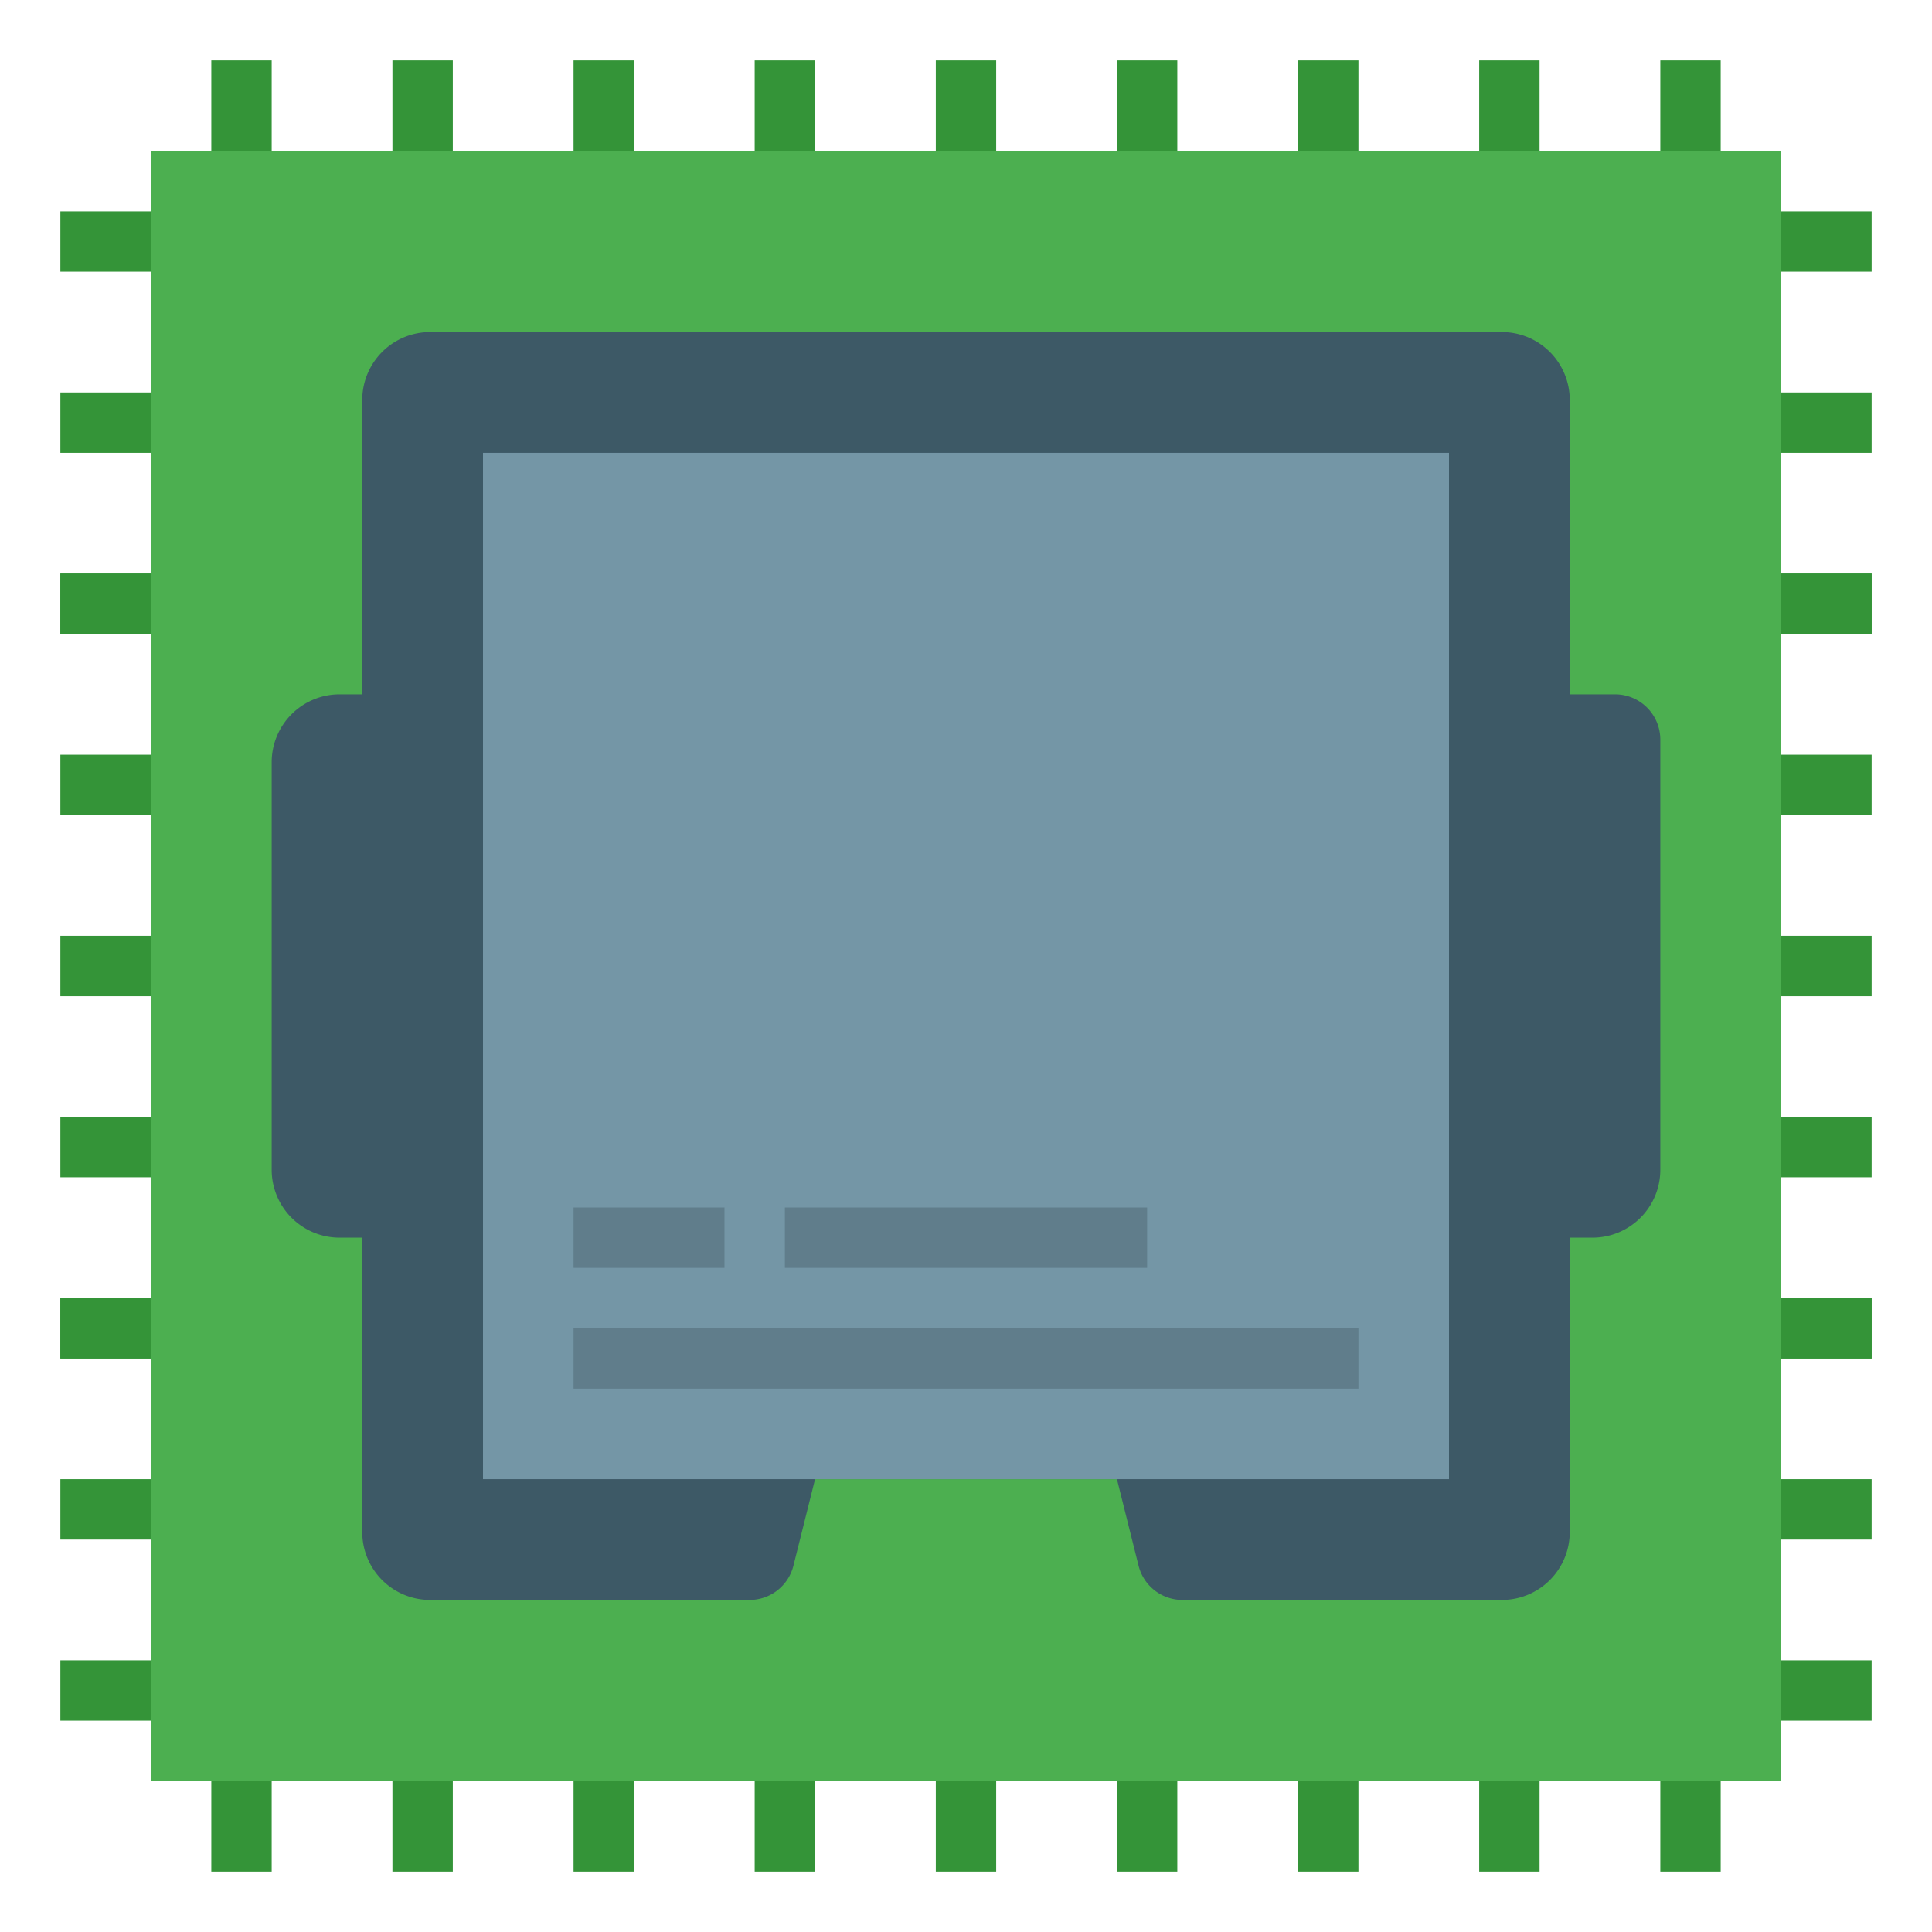 <svg height="512" viewBox="0 0 512 512" width="512" xmlns="http://www.w3.org/2000/svg"><g id="flat"><path d="m248 16h16v32h-16z" fill="#349438"/><path d="m200 16h16v32h-16z" fill="#349438"/><path d="m152 16h16v32h-16z" fill="#349438"/><path d="m104 16h16v32h-16z" fill="#349438"/><path d="m56 16h16v32h-16z" fill="#349438"/><path d="m440 16h16v32h-16z" fill="#349438"/><path d="m392 16h16v32h-16z" fill="#349438"/><path d="m344 16h16v32h-16z" fill="#349438"/><path d="m296 16h16v32h-16z" fill="#349438"/><path d="m40 40h432v432h-432z" fill="#4caf50"/><path d="m428 184h-12v-78a18 18 0 0 0 -18-18h-284a18 18 0 0 0 -18 18v78h-6a18 18 0 0 0 -18 18v108a18 18 0 0 0 18 18h6v78a18 18 0 0 0 18 18h84.631a12 12 0 0 0 11.641-9.09l5.728-22.91h80l5.728 22.91a12 12 0 0 0 11.641 9.09h84.631a18 18 0 0 0 18-18v-78h6a18 18 0 0 0 18-18v-114a12 12 0 0 0 -12-12z" fill="#3d5966"/><g fill="#349438"><path d="m248 472h16v24h-16z"/><path d="m200 472h16v24h-16z"/><path d="m152 472h16v24h-16z"/><path d="m104 472h16v24h-16z"/><path d="m56 472h16v24h-16z"/><path d="m440 472h16v24h-16z"/><path d="m392 472h16v24h-16z"/><path d="m344 472h16v24h-16z"/><path d="m296 472h16v24h-16z"/><path d="m16 248h24v16h-24z"/><path d="m16 200h24v16h-24z"/><path d="m16 152h24v16h-24z"/><path d="m16 152h24v16h-24z"/><path d="m16 104h24v16h-24z"/><path d="m16 56h24v16h-24z"/><path d="m16 440h24v16h-24z"/><path d="m16 392h24v16h-24z"/><path d="m16 344h24v16h-24z"/><path d="m16 344h24v16h-24z"/><path d="m16 296h24v16h-24z"/><path d="m472 248h24v16h-24z"/><path d="m472 200h24v16h-24z"/><path d="m472 152h24v16h-24z"/><path d="m472 152h24v16h-24z"/><path d="m472 104h24v16h-24z"/><path d="m472 56h24v16h-24z"/><path d="m472 440h24v16h-24z"/><path d="m472 392h24v16h-24z"/><path d="m472 344h24v16h-24z"/><path d="m472 344h24v16h-24z"/><path d="m472 296h24v16h-24z"/></g><path d="m128 120h256v272h-256z" fill="#7496a6"/><path d="m208 320h96v16h-96z" fill="#607d8b"/><path d="m152 352h208v16h-208z" fill="#607d8b"/><path d="m320 320h40v16h-40z" fill="#7496a6"/><path d="m152 320h40v16h-40z" fill="#607d8b"/></g></svg>